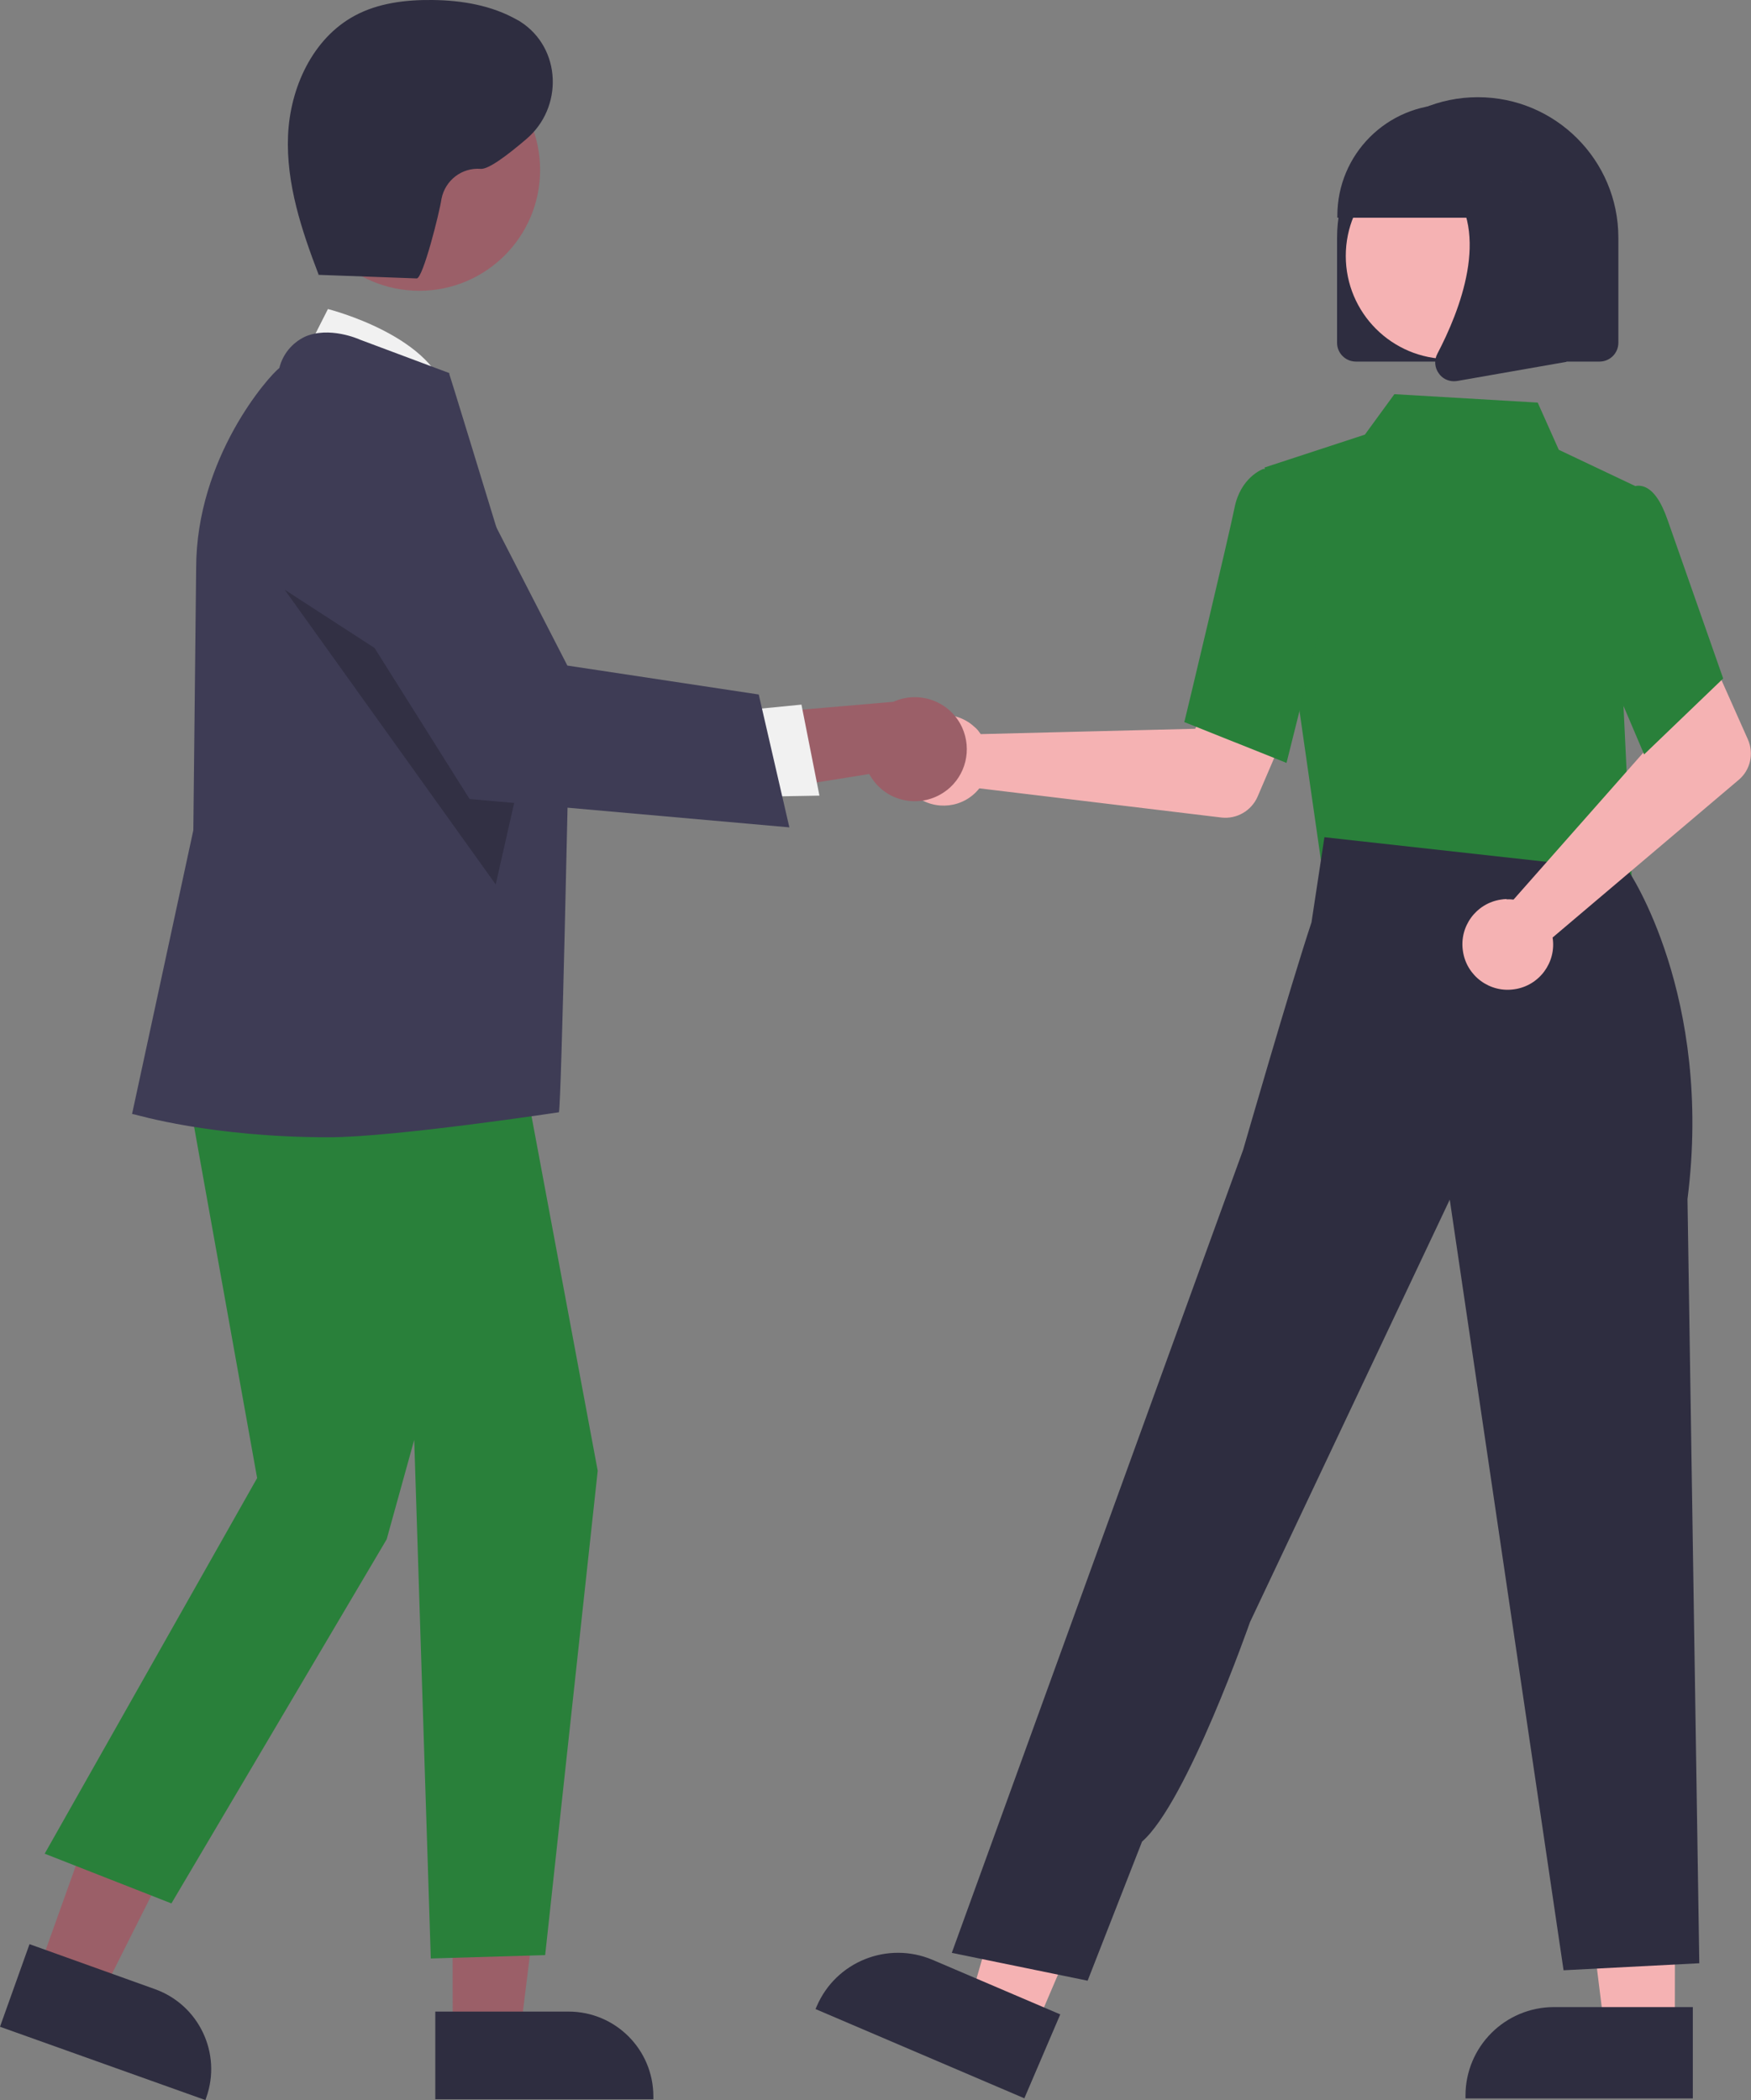 <?xml version="1.0" encoding="UTF-8"?>
<svg id="_レイヤー_2" data-name="レイヤー 2" xmlns="http://www.w3.org/2000/svg" viewBox="0 0 62.31 74.75">
  <rect x="0" y="0" width="62.31" height="74.75" fill="#808080" stroke="none"/>
  <defs>
    <style>
      .cls-1 {
        fill: #9b5f68;
      }

      .cls-1, .cls-2, .cls-3, .cls-4, .cls-5, .cls-6, .cls-7 {
        stroke-width: 0px;
      }

      .cls-2 {
        fill: #2e2d40;
      }

      .cls-3 {
        fill: #f1f1f1;
      }

      .cls-4 {
        fill: #3e3c55;
      }

      .cls-5 {
        fill: #f5b2b3;
      }

      .cls-6 {
        fill: #040000;
        isolation: isolate;
        opacity: .2;
      }

      .cls-7 {
        fill: #29803a;
      }
    </style>
  </defs>
  <g id="_レイアウト" data-name="レイアウト">
    <g>
      <g>
        <path class="cls-5" d="M34.74,25.93c.06.06.11.13.16.2l7.63-.19.89-1.63,2.63,1.02-1.3,3.03c-.22.5-.74.8-1.28.74l-8.62-1.04c-.55.7-1.57.82-2.27.27s-.82-1.57-.27-2.27c.55-.7,1.57-.82,2.27-.27.05.04.1.09.15.13h0Z"/>
        <polygon class="cls-5" points="59.6 72.26 57.1 72.26 55.9 62.58 59.61 62.58 59.6 72.26"/>
        <path class="cls-2" d="M60.24,74.69h-8.09v-.1c0-1.74,1.41-3.15,3.15-3.15h4.94s0,3.25,0,3.25Z"/>
        <polygon class="cls-5" points="36.83 72.2 34.52 71.22 37.22 61.85 40.63 63.31 36.83 72.2"/>
        <path class="cls-2" d="M36.46,74.69l-7.44-3.18.04-.09c.68-1.6,2.53-2.34,4.13-1.66h0s4.54,1.94,4.54,1.94l-1.28,2.99Z"/>
        <polygon class="cls-5" points="47.41 28.03 47.23 30.96 52.53 31.53 58.08 32.13 56.45 27.66 47.41 28.03"/>
        <path class="cls-7" d="M47.06,31l-2.06-14.36,3.57-1.17,1.05-1.44,5.1.3.75,1.68,2.72,1.29-.42,7.77.31,6.5-11.02-.56Z"/>
        <path class="cls-7" d="M45.77,27.15l-3.63-1.45.02-.06c.02-.07,1.56-6.52,1.77-7.56.21-1.08.99-1.38,1.03-1.39h.02s1.44.43,1.44.43l.63,4.96-1.27,5.08Z"/>
        <path class="cls-2" d="M38.7,70.5l-4.83-.99,7.73-21.32,2.64-7.27s1.68-5.83,2.43-8.09l.46-3.03,10.82,1.2s3.02,4.44,2.1,11.68l.42,27.2-4.83.25-4.05-27.43-7.11,15.04s-2.24,6.42-3.84,7.81l-1.94,4.96Z"/>
        <path class="cls-5" d="M53.61,32.01c.09,0,.17,0,.25.01l5.05-5.72-.59-1.76,2.54-1.23,1.34,3.01c.22.5.09,1.09-.33,1.44l-6.62,5.61c.14.88-.47,1.71-1.35,1.84-.88.14-1.71-.47-1.84-1.35-.14-.88.47-1.71,1.35-1.84.07-.01.13-.02.2-.02h0Z"/>
        <path class="cls-7" d="M58.51,26.86l-2.11-4.96.82-3.45.89-1.12c.13-.06.28-.05.41,0,.33.13.6.53.83,1.2l1.97,5.62-2.81,2.7Z"/>
        <path class="cls-2" d="M47.58,12.2v-3.74c0-2.76,2.25-5,5.01-5,2.76,0,5,2.24,5,5v3.74c0,.37-.3.67-.67.67h-8.67c-.37,0-.67-.3-.67-.67Z"/>
        <circle class="cls-5" cx="51.56" cy="9.11" r="3.67"/>
        <path class="cls-2" d="M51.2,13.29c-.15-.2-.17-.48-.05-.7.79-1.51,1.9-4.29.43-6l-.11-.12h4.27v6.41l-3.88.68s-.08.01-.12.01c-.21,0-.42-.1-.54-.28Z"/>
        <polygon class="cls-1" points="1.36 70.15 3.63 70.96 7.83 62.6 4.49 61.4 1.36 70.15"/>
        <path class="cls-2" d="M0,72.14l1.05-2.94,4.46,1.6c1.57.56,2.39,2.29,1.83,3.86l-.03.09-7.31-2.61Z"/>
        <polygon class="cls-1" points="16.11 72.39 18.51 72.39 19.66 63.1 16.1 63.1 16.11 72.39"/>
        <path class="cls-2" d="M15.49,71.6h4.74s0,0,0,0c1.67,0,3.02,1.35,3.02,3.02h0v.1h-7.76s0-3.12,0-3.12Z"/>
        <path class="cls-3" d="M10.62,13.07l1.05-2.07s3.9.98,4.25,3.24l-5.3-1.17Z"/>
        <polygon class="cls-7" points="6.3 36.72 9.15 52.61 1.59 65.98 6.1 67.75 13.76 54.79 14.74 51.25 15.33 69.71 19.4 69.59 21.27 52.35 18.28 36.33 6.3 36.72"/>
        <path class="cls-4" d="M11.7,40.48c-4.18,0-6.84-.8-6.9-.81l-.1-.02,2.18-10.1.1-9.32c0-3.95,2.6-6.86,2.96-7.13.12-.49.45-.89.9-1.11.87-.39,1.93.08,1.97.1l3.18,1.19v.04c.05.11,4.24,13.86,4.24,13.86,0,0-.25,12.01-.34,12.41,0,0-5.87.89-8.19.89Z"/>
        <circle class="cls-1" cx="14.92" cy="6.05" r="4.3"/>
        <polygon class="cls-6" points="10.13 20.99 17.64 31.48 18.75 26.58 10.13 20.99"/>
        <path class="cls-1" d="M33.7,28.12c-.8.63-1.96.5-2.59-.3-.07-.09-.13-.18-.18-.27l-6.47,1.04,1.4-3.1,5.93-.51c.93-.42,2.03-.01,2.45.92.35.78.13,1.7-.55,2.23Z"/>
        <polygon class="cls-3" points="26.19 25.31 28.52 25.08 29.16 28.32 26.23 28.37 26.19 25.31"/>
        <path class="cls-4" d="M28.1,29.45l-11.39-1.01-5.75-9.14-.02-.08c-.37-1.7.71-3.38,2.4-3.75,1.4-.3,2.82.37,3.47,1.64l3.38,6.58,6.81,1.03,1.09,4.73Z"/>
        <path class="cls-2" d="M11.26,9.78l3.57.13c.22,0,.81-2.34.88-2.83.13-.66.72-1.12,1.39-1.07.27.03.94-.47,1.63-1.06,1.32-1.12,1.25-3.23-.2-4.17-.04-.03-.08-.05-.12-.07C17.5.19,16.43.01,15.38,0c-.95-.01-1.93.11-2.76.56-1.5.81-2.3,2.57-2.37,4.27-.07,1.7.48,3.36,1.09,4.95"/>
      </g>
      <path class="cls-2" d="M47.59,7.68c0-2.19,1.77-3.96,3.96-3.96h.75c2.19,0,3.96,1.77,3.96,3.96v.07h-1.58l-.54-1.51-.11,1.51h-.82l-.27-.76-.05.76h-5.3v-.07Z"/>
    </g>
  </g>
</svg>